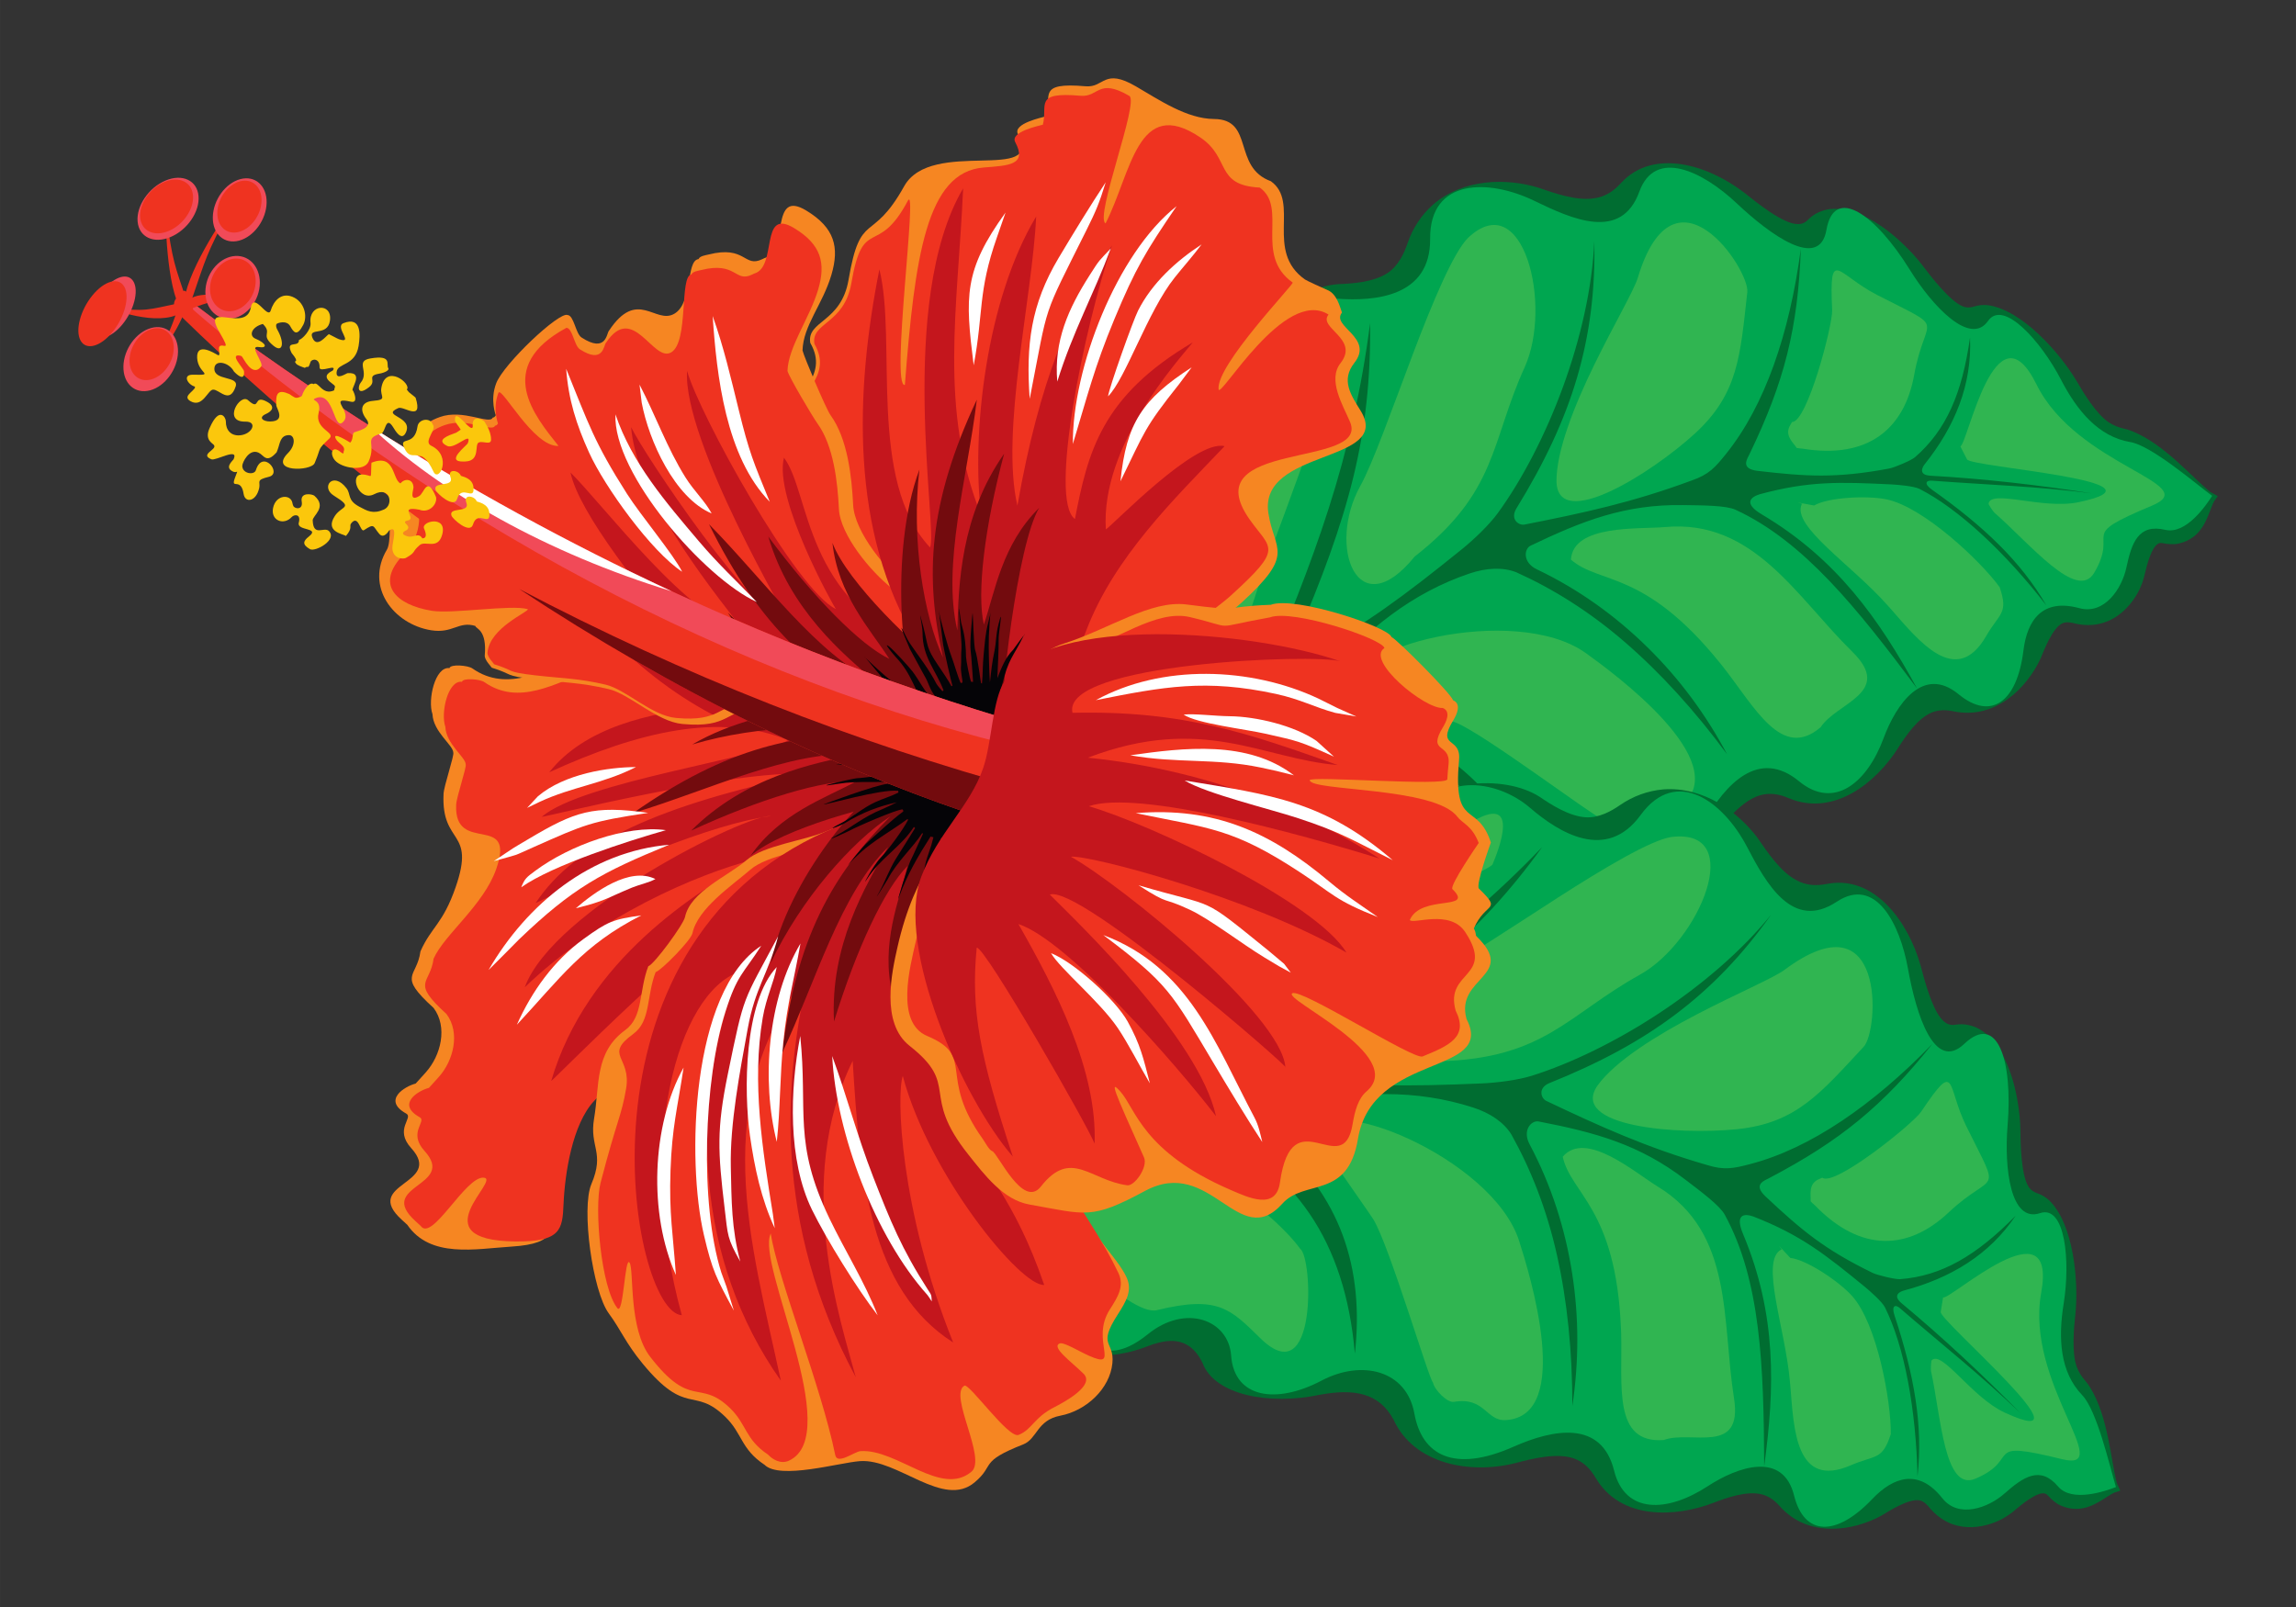 <?xml version="1.0" encoding="UTF-8"?>
<svg width="146.61mm" height="102.63mm" version="1.1" viewBox="0 0 519.48 363.65" xmlns="http://www.w3.org/2000/svg">
<rect x="0" y="0" width="519.48" height="363.65" fill="#333333" stroke="none"/>
<g transform="translate(-145.97 -93.392)">
<g transform="matrix(1.25 0 0 -1.25 -147.63 469.73)" fill-rule="evenodd">
<path d="m436.37 140.24c-1.748-1.135-3.201-1.434-4.043-0.419-2.106 2.669-3.475 9.083-4.023 13.663-0.547 5.615-0.611 17.504 4.802 26.088 0.295 0.458 0.611 0.916 0.884 1.373 0.275 0.44 0.548 0.896 0.801 1.315 2.78 4.6 2.78 7.827 2.295 10.873-0.569 3.624 0.632 8.862 2.928 13.92 2.168 4.64 5.454 9.281 8.971 11.411 0.885 0.538 0.359 0.259 1.201 0.618 1.285 0.517 3.117 1.294 4.401 2.529 2.275 2.111 3.118 6.532 3.475 8.842 1.642 10.297 11.31 18.661 19.039 19.178 2.422 0.099 6.36 0.32 8.93 2.012 1.917 1.274 2.991 3.504 3.664 5.516 0.906 2.608 2.422 4.959 4.571 6.87 5.56 4.8 13.415 4.78 18.997 3.087 2.843-0.975 6.929-2.449 10.13-1.951 2.043 0.259 3.602 1.334 4.907 2.788 5.876 6.373 15.837 3.246 22.387-1.832 2.001-1.593 7.013-5.696 9.646-5.615 0.864-0.021 1.474 0.398 1.937 0.916 0.99 0.955 2.275 1.573 3.791 1.791 4.612 0.539 9.836-2.947 13.479-6.511 1.222-1.175 2.358-2.411 3.37-3.745 1.412-1.891 4.95-6.452 7.246-7.348 0.779-0.319 1.516-0.199 2.084-0.021 0.738 0.239 1.517 0.319 2.422 0.239 6.192-0.836 13.1-8.662 16.132-13.801 1.18-2.031 3.497-5.875 5.771-7.408 0.864-0.577 1.748-0.896 2.57-1.095 0.547-0.119 1.116-0.279 1.684-0.517 5.77-2.311 10.762-8.284 14.153-11.013 0.442-0.24 0.885-0.499 1.327-0.737-0.211-0.32-0.421-0.637-0.653-0.917-0.211-0.378-0.359-0.777-0.506-1.155-0.232-0.597-0.463-1.214-0.737-1.852-0.758-1.732-2.085-4.122-5.581-4.739-0.801-0.081-1.601-0.021-2.443 0.138-0.169 0.04-0.401 0.059-0.547 0.04-1.517-0.279-2.465-4.501-2.717-5.537-0.211-1.015-0.569-1.992-0.991-2.907-1.642-3.327-5.454-7.528-11.624-6.134-0.738 0.199-1.558 0.338-2.233 0.079-1.853-0.777-3.369-4.819-4.043-6.433-2.38-5.118-8.046-11.132-15.753-9.539-1.369 0.299-2.675 0.299-3.938-0.218-2.548-1.056-4.697-4.223-6.087-6.414-3.896-6.153-11.563-12.526-19.776-9.101-1.748 0.757-3.517 1.076-5.391 0.477-3.076-0.996-5.939-4.461-7.898-6.91-5.413-6.632-14.7-11.112-22.429-6.851-5.077 2.39-9.182 0.2-13.395-4.302-6.213-7.029-15.29-11.41-20.513-8.024-1.6 0.855-4.296 1.791-6.907-0.16-1.095-0.818-2.148-2.132-3.012-3.545-0.8-1.255-1.748-2.491-2.738-3.525-5.582-6.054-11.647-5.537-14.868-3.524-1.769 1.054-5.855 3.047-8.951 0.697-5.582-4.341-10.067-0.319-12.637 2.947-1.916 2.43-3.853 5.796-4.759 9.6-0.421 1.792 0.168 4.262 1.2 6.791" fill="#006d31"/>
<path d="m635.29 211.31c-1.032-1.612-4.674-7.046-8.487-6.153-4.873 1.14-6.085-2.345-7.034-6.81-0.821-3.859-3.986-8.605-8.53-7.369-6.663 1.811-9.424-2.135-10.109-7.668-1.168-9.443-5.92-12.708-11.751-7.906-6.405 5.274-11.284-1.813-13.563-7.966-3.049-8.226-9.043-12.962-15.29-7.807-7.315 6.038-13.31-0.483-17.228-7.388-5.833-10.28-12.443-11.036-17.965-5.834-5.834 5.496-13.498 2.208-17.059-5.199-4.001-8.325-10.797-11.99-15.859-6.094-4.213 4.907-12.202 2.674-14.405-5.875-2.472-9.594-8.62-8.535-12.868-3.645-4.072 4.69-8.551 2.908-11.31 0.517-8.172-7.289-16.701 0.941-14.195 12.448 0.99 4.544 16.28 27.024 25.842 28.04 7.687 0.458 15.546 0.209 23.082-2.41 7.658-2.662 14.911-7.807 21.651-15.475-3.854 6.652-8.658 12.093-14.574 15.952-5.775 3.769-12.624 5.987-20.26 6.492-5.594 0.371-2.738 4.978-1.431 6.571 8.402 9.56 16.607 16.023 26.915 19.516 3.091 1.048 6.066 1.175 8.487 0.22 6.592-2.968 13.233-7.095 19.65-12.647 6.45-5.58 12.615-12.347 18.492-20.293-3.834 7.19-8.579 13.618-14.322 19.278-5.756 5.672-12.445 10.545-20.113 14.199-2.613 1.245-2.312 3.719-1.137 4.283 9.419 4.514 17.102 7.511 27.61 7.348 3.582-0.055 7.769-0.046 9.52-0.857 12.275-5.681 21.924-17.725 32.833-32.342-6.909 12.586-14.507 23.427-28.095 31.506-3.429 2.039-2.001 3.167-0.359 3.664 8.909 2.41 14.512 2.22 23.778 1.772 1.033-0.05 4.089-0.293 5.118-0.817 7.038-3.579 15.543-11.511 22.957-21.09-4.612 7.987-11.49 14.451-20.703 20.951-1.486 1.049-1.114 1.715-0.042 1.633 9.733-0.735 19.292-1.036 28.916-2.29-9.688 1.514-19.413 2.64-29.126 3.185-2.314 0.131-1.454 1.594-1.075 2.072 5.455 6.831 8.593 14.379 8.214 22.943-1.432-10.137-4.301-16.743-9.962-21.667-0.658-0.573-3.812-1.913-4.697-2.052-9.624-1.792-14.971-1.44-23.778-0.418-3.219 0.373-1.875 2.191-1.474 3.047 3.18 6.592 5.372 12.293 6.823 18.122 1.455 5.84 2.211 11.869 2.464 19.039-1.032-7.787-2.678-14.868-4.907-21.07-2.237-6.224-5.095-11.675-8.656-16.091-1.915-2.374-3.033-3.704-6.234-4.8-10.677-3.963-19.698-5.898-30.222-7.966-1.039-0.204-2.654 0.936-1.474 2.908 5.097 8.285 8.696 15.919 10.994 23.74 2.271 7.733 3.306 15.751 3.117 24.673-0.359-8.483-2.525-17.784-5.665-26.386-3.178-8.704-7.444-16.886-11.837-22.903-1.526-2.089-4.292-4.735-6.466-6.492-10.593-8.561-17.261-13.5-27.8-19.297-2.098-1.154-3.77-0.498-2.296 2.868 4.739 10.953 8.251 20.454 10.467 29.573 2.184 8.983 3.138 17.944 3.012 27.781-1.516-11.929-4.135-23.032-7.498-33.557-3.439-10.765-7.662-21.009-11.878-31.066-5.579-13.307-24.438-31.844-27.043-32.064-6.14-0.517-8.898 21.042-0.653 33.219 3.53 5.212 8.9 13.278 5.77 18.939-3.63 6.566 2.282 17.258 8.993 18.302 4.957 0.769 15.142 7.289 11.9 16.628-3.097 8.922 6.074 14.637 14.468 14.02 6.794-0.498 16.9 0.319 16.807 10.833-0.097 11.072 10.729 10.833 18.849 6.891 6.859-3.329 15.747-7.358 19.018 1.654 2.88 7.935 11.55 3.616 17.586-2.072 6.053-5.705 14.993-12.26 16.279-4.859 1.411 8.113 8.818 2.917 15.122-7.249 4.057-6.544 10.911-13.853 14.131-9.221 2.761 3.971 9.602-3.678 13.204-10.634 2.906-5.61 6.788-10.321 12.532-11.292 3.797-0.642 11.436-7.189 14.826-9.739" fill="#00a650"/>
<path d="m477.52 234.71c-0.571 2.329-3.589 14.215-7.877 3.307-5.778-14.702 0.587-13.153-18.112-28.42-3.821-3.12-3.41-15.534-4.149-20.851-1.387-9.977-14.867-43.106-1.622-29.871 9.446 9.438 14.385 29.394 18.723 41.383 4.254 11.351 6.883 18.88 10.72 29.155 0.312 0.837 2.423 4.859 2.317 5.297" fill="#30b551"/>
<path d="m448.01 147.51c9.098 14.358 34.897 13.164 42.963 10.575 2.739 0.119 18.148-19.254 3.896-17.307-7.535 1.03-10.804 1.772-18.112-7.01-3.18-4.062-26.447-0.116-28.39 2.112-2.227 2.552-3.727 6.034-0.358 11.63" fill="#30b551"/>
<path d="m521.94 182.83c4.93-3.545 26.872-19.594 17.375-27.523-2.74-2.288-5.55 1.185-9.498-2.927-0.832-0.867-4.107-0.378-5.139 0.557-1.074 0.12-21.068 15.208-26.242 17.307-1.503 0.61-16.7 5.497-17.144 6.193-4.612 7.149 27.733 15.676 40.648 6.393" fill="#30b551"/>
<path d="m536.26 205.66c16.039 1.459 23.75-12.613 33.887-22.563 7.574-7.435-2.865-9.24-5.708-13.661-7.055-6.074-11.847 3.494-17.733 10.992-0.178 0.228-0.358 0.459-0.547 0.678-13.668 16.907-21.736 14.119-26.937 18.66 0.421 6.413 12.268 5.461 17.038 5.894" fill="#30b551"/>
<path d="m563.24 209.56c-5.475 1.016-1.494 0.299-2.231 0.24-1.895-3.963 9.069-11 15.5-18.283 0.182-0.206 0.42-0.459 0.611-0.676 5.011-5.717 11.789-14.371 17.249-4.939 2.459 4.25 4.086 4.063 2.464 8.862-3.497 4.819-13.849 14.543-20.493 15.912-3.507 0.722-10.572 0.378-13.1-1.116" fill="#30b551"/>
<path d="m590.93 217.9c-0.417 0.819-0.821 1.552-1.221 2.369 1.348 0.399 6.327 26.33 13.773 11.233 7.319-14.839 30.397-17.994 20.956-21.947-14.085-5.895-5.788-4.196-10.51-12.188-3.092-5.233-11.562 5.219-18.07 10.913-0.168 0.139-1.137 1.534-1.032 1.633 0.421 2.61 9.803-1.099 16.238 0.239 18.188 3.785-19.415 6.336-20.134 7.748" fill="#30b551"/>
<path d="m559.24 224.67c-0.148-0.258-0.293-0.487-0.421-0.736-0.904-1.744 0.653-3.008 1.285-3.963 0.337-0.04 0.695-0.1 1.053-0.121 11.92-1.951 18.447 3.652 20.197 13.344 2.041 11.3 6.34 7.77-6.739 14.497-7.289 3.75-8.642 8.902-8.108-2.788 0.118-2.59-4.487-20.274-7.266-20.234" fill="#30b551"/>
<path d="m541.61 222.54c8.004 7.298 8.25 14.28 9.54 25.65 0.457 4.023-13.182 24.627-19.818 2.608-0.693-2.298-4.401-8.613-7.919-15.832-3.538-7.259-6.867-15.554-6.803-21.11 0.295-9.061 17.06 1.443 24.999 8.683" fill="#30b551"/>
<path d="m490.94 200.32c15.059 11.77 13.699 20.606 19.903 34.253 5.085 11.186-0.233 32.939-10.257 23.42-2.633-2.628-6.439-11.695-10.004-21.11-3.66-9.664-7.233-19.739-9.478-23.779-6.074-10.936-0.527-25.591 9.836-12.785" fill="#30b551"/>
<path d="m415.73 93.152c-2.079 0.129-3.425 0.753-3.497 2.07-0.104 3.399 2.613 9.367 4.898 13.374 2.902 4.839 9.929 14.431 19.386 18.106 0.51 0.193 1.036 0.372 1.529 0.578 0.481 0.19 0.973 0.394 1.425 0.58 4.972 2.042 6.893 4.635 8.317 7.37 1.701 3.251 5.782 6.746 10.638 9.444 4.505 2.437 9.907 4.212 14.001 3.83 1.031-0.094 0.442-5e-3 1.333-0.218 1.34-0.348 3.274-0.815 5.042-0.587 3.085 0.342 6.392 3.394 8.055 5.037 7.448 7.296 20.195 8.264 26.714 4.08 2.006-1.362 5.301-3.53 8.374-3.699 2.299-0.118 4.489 1.036 6.228 2.252 2.28 1.556 4.897 2.543 7.762 2.8 7.324 0.547 13.625-4.144 17.102-8.825 1.705-2.477 4.11-6.093 6.979-7.599 1.796-1.008 3.688-1.071 5.603-0.679 8.514 1.623 14.659-6.819 16.9-14.798 0.659-2.47 2.245-8.751 4.409-10.254 0.681-0.53 1.421-0.556 2.101-0.417 1.365 0.179 2.764-0.089 4.114-0.816 4.026-2.313 6.148-8.223 6.956-13.256 0.282-1.672 0.461-3.341 0.478-5.015 8e-3 -2.36 0.137-8.131 1.449-10.217 0.436-0.721 1.1-1.064 1.664-1.257 0.735-0.247 1.409-0.647 2.088-1.25 4.478-4.357 5.371-14.758 4.75-20.693-0.261-2.334-0.687-6.801 0.227-9.387 0.35-0.978 0.871-1.761 1.413-2.409 0.369-0.423 0.731-0.889 1.045-1.419 3.263-5.291 3.717-13.063 4.818-17.274 0.213-0.455 0.414-0.926 0.628-1.381-0.359-0.131-0.718-0.262-1.071-0.348-0.393-0.179-0.75-0.411-1.093-0.627-0.542-0.343-1.095-0.701-1.695-1.05-1.64-0.941-4.13-2.072-7.306-0.487-0.691 0.413-1.298 0.937-1.88 1.567-0.112 0.132-0.286 0.286-0.416 0.358-1.385 0.679-4.66-2.15-5.479-2.831-0.774-0.692-1.642-1.263-2.526-1.748-3.299-1.694-8.863-2.803-12.992 1.991-0.473 0.599-1.051 1.199-1.747 1.393-1.952 0.479-5.576-1.867-7.077-2.763-4.959-2.696-13.091-4.157-18.337 1.711-0.922 1.055-1.971 1.832-3.295 2.168-2.676 0.669-6.287-0.597-8.708-1.529-6.794-2.627-16.747-3.185-21.309 4.456-0.954 1.649-2.185 2.958-4.047 3.594-3.064 1.029-7.428-0.05-10.461-0.853-8.296-2.107-18.425-0.181-22.101 7.845-2.656 4.941-7.259 5.626-13.323 4.516-9.177-1.951-19.078-0.069-21.26 5.761-0.778 1.641-2.386 3.997-5.646 3.983-1.367-0.005-2.995-0.433-4.53-1.057-1.389-0.531-2.886-0.96-4.298-1.203-8.088-1.543-12.654 2.483-14.046 6.018-0.793 1.901-2.89 5.934-6.777 5.888-7.069-0.167-8.279 5.737-8.4 9.89-0.094 3.094 0.352 6.951 1.888 10.547 0.728 1.69 2.672 3.324 5.006 4.742" fill="#006d31"/>
<path d="m617.88 31.872c-1.789-0.682-7.949-2.881-10.482 0.106-3.238 3.816-6.287 1.737-9.707-1.286-2.957-2.613-8.324-4.541-11.24-0.844-4.275 5.421-8.844 3.894-12.687-0.144-6.559-6.894-12.321-6.688-14.15 0.642-2.007 8.05-10.147 5.258-15.64 1.671-7.347-4.796-14.982-5.034-16.934 2.828-2.285 9.205-10.982 7.534-18.241 4.316-10.806-4.789-16.569-1.462-17.909 6.005-1.417 7.89-9.533 9.81-16.802 5.977-8.17-4.309-15.813-3.21-16.37 4.542-0.465 6.451-8.215 9.412-15.073 3.853-7.697-6.237-12.008-1.728-12.51 4.731-0.482 6.192-5.141 7.425-8.78 7.147-10.904-0.993-12.86 10.697-3.999 18.451 3.501 3.063 29.168 12.026 37.455 7.152 6.45-4.208 12.618-9.086 17.115-15.676 4.569-6.697 7.336-15.148 8.188-25.32 0.862 7.639 0.239 14.87-2.217 21.492-2.398 6.467-6.583 12.325-12.417 17.276-4.274 3.627 0.764 5.63 2.761 6.134 12.442 2.68 22.882 2.99 33.245-0.337 3.107-0.998 5.574-2.667 6.95-4.876 3.531-6.308 6.411-13.576 8.263-21.858 1.862-8.324 2.789-17.43 2.782-27.313 1.198 8.059 1.212 16.049-0.035 24.015-1.25 7.983-3.725 15.881-7.711 23.381-1.359 2.555 0.354 4.365 1.634 4.118 10.257-1.979 18.213-4.144 26.561-10.53 2.844-2.175 6.215-4.661 7.14-6.353 6.482-11.872 7.068-27.292 7.134-45.532 1.94 14.226 2.287 27.46-3.824 42.039-1.542 3.679 0.277 3.736 1.892 3.159 8.594-3.366 12.983-6.854 20.163-12.728 0.799-0.655 3.111-2.67 3.626-3.702 3.525-7.065 5.639-18.501 5.895-30.611 1.046 9.162-0.632 18.451-4.167 29.157-0.57 1.727 0.125 2.04 0.938 1.338 7.383-6.385 14.886-12.315 21.873-19.052-6.885 6.982-14.03 13.676-21.509 19.896-1.782 1.483-0.22 2.146 0.369 2.304 8.449 2.242 15.463 6.44 20.256 13.547-7.184-7.293-13.422-10.895-20.902-11.482-0.869-0.068-4.201 0.732-4.995 1.147-8.801 4.288-12.887 7.754-19.357 13.816-2.364 2.215-0.202 2.876 0.629 3.326 6.479 3.404 11.634 6.681 16.271 10.501 4.644 3.827 8.841 8.221 13.311 13.832-5.463-5.642-11.002-10.352-16.484-14.009-5.501-3.671-11.042-6.35-16.533-7.779-2.952-0.769-4.642-1.171-7.866-0.146-10.939 3.171-19.341 6.984-29.026 11.587-0.957 0.455-1.576 2.332 0.545 3.215 9.027 3.622 16.463 7.614 22.964 12.532 6.429 4.86 12.032 10.69 17.191 17.971-5.338-6.604-12.615-12.788-20.258-17.833-7.734-5.102-16.032-9.138-23.142-11.358-2.47-0.77-6.268-1.251-9.06-1.368-13.608-0.576-21.907-0.575-33.826 1.039-2.373 0.322-3.325 1.844-0.137 3.671 10.327 5.98 18.803 11.526 26.013 17.534 7.102 5.92 13.202 12.553 18.956 20.533-8.318-8.684-17.032-16.048-25.998-22.503-9.172-6.603-18.662-12.322-28.037-17.895-12.402-7.373-38.59-11.044-40.814-9.67-5.243 3.238 5.374 22.205 19.247 27.082 5.938 2.087 15.055 5.373 15.909 11.784 0.991 7.437 12.105 12.512 18.12 9.354 4.441-2.332 16.505-3.155 19.459 6.279 2.822 9.013 13.594 8.147 19.971 2.655 5.162-4.443 13.769-9.802 19.954-1.297 6.512 8.956 15.069 2.32 19.247-5.682 3.531-6.757 8.275-15.286 16.267-9.991 7.038 4.664 11.434-3.968 12.899-12.132 1.469-8.185 4.752-18.775 10.19-13.594 5.962 5.68 8.821-2.905 7.836-14.825-0.633-7.673 0.524-17.627 5.869-15.821 4.582 1.548 5.527-8.671 4.282-16.405-1.004-6.237-0.688-12.333 3.349-16.532 2.669-2.776 4.911-12.584 6.117-16.65" fill="#00a650"/>
<path d="m505.03 144.58c0.928 2.211 5.579 13.559-4.362 7.344-13.394-8.374-7.356-10.917-31.469-12.056-4.928-0.233-11.986-10.453-15.745-14.286-7.054-7.192-37.604-25.791-19.083-23.039 13.209 1.962 29.055 15.059 39.676 22.111 10.176 6.59 16.77 11.075 25.968 17.047 0.749 0.488 4.84 2.463 5.014 2.879" fill="#30b551"/>
<path d="m429.41 92.061c15.857 6.123 35.877-10.193 40.819-17.074 2.27-1.533 3.123-26.272-7.17-16.225-5.442 5.312-7.628 7.854-18.727 5.147-4.974-1.372-21.322 15.648-21.557 18.594-0.27 3.377 0.596 7.067 6.635 9.558" fill="#30b551"/>
<path d="m509.84 76.452c1.853-5.782 9.932-31.738-2.419-32.458-3.563-0.207-3.754 4.256-9.376 3.302-1.183-0.201-3.524 2.14-3.797 3.506-0.792 0.735-7.879 24.761-10.786 29.526-0.845 1.385-10.149 14.358-10.09 15.181 0.549 8.49 31.616-3.909 36.467-19.056" fill="#30b551"/>
<path d="m534.94 86.267c13.756-8.374 11.577-24.271 13.801-38.3 1.661-10.483-7.802-5.721-12.718-7.581-9.285-0.682-7.44 9.857-7.708 19.387-7e-3 0.29-0.014 0.581-0.037 0.87-0.92 21.723-9.061 24.283-10.538 31.028 4.155 4.902 13.108-2.913 17.2-5.404" fill="#30b551"/>
<path d="m558.94 73.347c-3.796 4.076-1.024 1.13-1.653 1.522-3.882-2.057 0.742-14.238 1.576-23.917 0.022-0.275 0.064-0.619 0.087-0.908 0.624-7.576 0.92-18.566 10.921-14.235 4.506 1.951 5.702 0.833 7.256 5.655 0.058 5.953-2.472 19.93-6.997 24.983-2.389 2.668-8.271 6.597-11.19 6.9" fill="#30b551"/>
<path d="m586.16 63.568c0.152 0.907 0.264 1.737 0.429 2.631 1.32-0.481 20.755 17.392 17.753 0.828-2.951-16.28 13.717-32.552 3.776-30.108-14.827 3.646-7.147 0.073-15.699-3.539-5.6-2.365-6.186 11.074-8.025 19.525-0.052 0.213-1e-3 1.909 0.143 1.927 1.891 1.846 7.223-6.719 13.19-9.473 16.867-7.785-11.829 16.646-11.568 18.209" fill="#30b551"/>
<path d="m564.72 87.875c-0.273-0.12-0.525-0.218-0.777-0.342-1.763-0.862-1.265-2.805-1.327-3.949 0.247-0.233 0.5-0.494 0.776-0.724 8.417-8.663 16.997-8.044 24.171-1.299 8.365 7.865 9.72 2.47 3.214 15.661-3.626 7.351-1.647 12.297-8.175 2.586-1.447-2.151-15.671-13.621-17.882-11.935" fill="#30b551"/>
<path d="m549.29 96.654c10.775 1.102 15.128 6.565 22.933 14.934 2.763 2.962 4.065 27.636-14.371 13.893-1.926-1.434-8.665-4.303-15.787-8.01-7.164-3.727-14.775-8.412-18.031-12.914-5.157-7.457 14.567-8.994 25.256-7.902" fill="#30b551"/>
<path d="m495.34 108.95c19.107 0.496 23.273 8.405 36.38 15.681 10.745 5.963 19.42 26.607 5.699 24.923-3.68-0.544-12.137-5.565-20.604-11.009-8.693-5.588-17.562-11.556-21.768-13.467-11.391-5.172-15.655-20.251 0.293-16.128" fill="#30b551"/>
<path d="m413.42 177.47c-5.375 1.616-13.099 1.955-20.351 4.193-8.166 2.521-14.579 3.754-22.986 4.682-13.778 1.522-17.512 0.339-30.345-4.24-6.15-2.196-12.949-6.535-19.367-2.031-0.771 0.542-3.922 0.828-4.139 0.053-2.608 0.33-3.982-5.782-3.074-8.333 0.131-3.199 3.752-5.621 3.767-6.955 0.216-0.486-1.694-6.016-1.762-7.472-0.442-9.403 5.863-6.314 2.188-16.898-2.337-6.732-4.384-7.148-6.369-11.622-0.645-4.852-4.296-4.174 2.377-10.24 2.611-3.478 1.298-8.617-1.373-11.617l-0.368-0.413c-0.287-0.321-1.5-1.647-1.504-1.66-1.993-0.508-6.074-3.007-1.719-5.427 1.399-0.778-2.241-2.799 0.915-6.263 6-6.59-9.047-6.28-1.706-12.971l0.989-0.901c4.193-6.104 12.279-4.368 18.916-3.947 8.488 0.538 7.337 3.29 7.533 7.944 0.242 5.717 1.636 14.833 5.655 19.138 4.52 4.845 7.18 6.695 9.295 12.669l0.182 0.514c0.617 5.472 5.602 15.214 11.047 17.245 5.371 2.002 5.272 1.651 10.205 3.026 8.837 2.462 5.511 10.072 14.151 13.355 6.93 2.633 3.215 0.337 11.524 4.694l0.39 0.205c4.715 2.472 4.634 4.063 10.115 4.477 2.003 0.153 10.805 2.441 11.744 4.053l0.472 0.533c1.317 1.49 1.11 4.434 0.674 6.254-0.943 3.945-4.069 6.867-7.08 7.952" fill="#f68622"/>
<path d="m413.49 175.05c-5.254 1.578-12.805 1.91-19.892 4.099-7.982 2.464-14.251 3.668-22.469 4.577-13.467 1.488-17.117 0.331-29.66-4.145-6.012-2.145-12.657-6.386-18.93-1.984-0.754 0.528-3.834 0.808-4.046 0.051-2.55 0.323-3.892-5.653-3.005-8.144 0.128-3.127 3.669-5.496 3.684-6.799 0.209-0.474-1.657-5.88-1.724-7.303-0.431-9.192 10.851-1.28 7.259-11.623-2.285-6.581-9.404-11.882-11.345-16.254-0.631-4.743-4.199-4.08 2.324-10.009 2.552-3.4 1.269-8.425-1.342-11.357l-0.359-0.403c-0.281-0.315-1.467-1.612-1.471-1.622-1.948-0.498-5.936-2.94-1.679-5.305 1.367-0.761-2.191-2.735 0.893-6.123 5.864-6.441-8.842-6.138-1.667-12.677l0.966-0.881c2.049-2.984 8.106 9.007 11.404 8.736 3.299-0.27-11.736-11.336 5.668-11.551 8.313-0.103 8.588 2.172 8.781 6.721 0.237 5.588 1.599 14.499 5.527 18.708 4.419 4.735 7.019 6.543 9.087 12.383l0.177 0.503c0.603 5.349 5.476 14.872 10.798 16.857 5.25 1.958 5.153 1.614 9.976 2.957 8.637 2.407 5.387 9.846 13.832 13.055 6.773 2.574 3.142 0.33 11.265 4.589l0.381 0.2c4.608 2.417 4.529 3.971 9.888 4.378 1.957 0.147 10.561 2.383 11.48 3.961l0.46 0.521c1.288 1.455 1.085 4.333 0.659 6.112-0.92 3.855-3.976 6.713-6.919 7.773" fill="#ef3320"/>
<path d="m413.49 175.05c-0.154 0.046-0.309 0.09-0.467 0.134-8.301-0.541-15.534 0.113-24.925-1.454-7.038-1.173-41.115 3.611-53.805-12.464 16.121 7.38 30.827 10.863 43.242 5.821-5.016-3.199-37.21-7.53-44.609-13.886 0.365-0.115 35.027 8.615 47.901 7.74-26.184-5.577-41.68-12.263-48.996-23.346 13.35 6.342 31.613 14.332 42.65 15.76-4.545 0.34-39.482-16.955-44.622-31.015 13.388 12.919 31.266 20.492 41.413 23.116-10.366-5.877-30.13-18.008-36.623-40.067 0.325 0.07 26.696 27.028 37.569 32.868 3.331 1.788 6.032 3.257 8.337 4.499 1.114 1.849 2.637 3.585 5.722 4.757 6.773 2.574 3.142 0.33 11.265 4.589l0.381 0.2c4.608 2.417 4.529 3.971 9.888 4.378 1.957 0.147 10.561 2.383 11.48 3.961l0.46 0.521c1.288 1.455 1.085 4.333 0.659 6.112-0.92 3.855-3.976 6.713-6.919 7.773" fill="#c4161d"/>
<path d="m404.8 157.9c-1.036-0.377-14.529-5.006-16.289-5.785-1.448-0.64-2.554-0.858-3.98-1.49-3.948-1.747-11.397-2.544-14.585-5.304-3.364-2.912-10.096-5.624-11.079-10.263-0.29-1.369-5.615-8.612-6.642-8.902-1.743-4.511-0.868-9.152-4.186-11.565-5.583-4.059-4.595-9.964-5.624-15.983-0.894-5.226 1.989-6.058-0.495-11.892-1.857-4.362 0.215-19.418 3.151-23.406 2.238-3.039 2.992-5.285 6.137-9.103 7.987-9.695 9.197-4.041 14.94-9.606 3.141-3.045 2.795-5.829 7.115-8.697 2.773-2.756 13.515 0.393 17.271 0.663 6.85 0.49 15.073-8.641 20.765-3.837 3.78 3.188 0.66 3.663 8.795 6.869 2.54 1.001 2.446 4.384 6.713 5.196 4.699 0.895 8.968 4.888 9.421 9.5 0.401 4.093-2.776 2.982 0.932 8.756 1.584 2.465 2.744 4.439 1.607 6.829-1.388 2.921-3.594 4.699-6.802 9.766-2.988 4.719-4.378 8.815-8.537 14.089-2.68 3.399-4.501 8.251-8.515 12.949-7.758 9.079-2.561 19.088-0.089 27.906 1.161 4.14-1.704 2.747 2.046 9.49 3.097 5.569 0.197 6.669 0.699 12.257 0.521 5.811-11.046 2.188-12.769 1.562" fill="#f68622"/>
<path d="m404.44 155.81c-1.004-0.364-14.064-4.842-15.768-5.597-1.401-0.62-2.472-0.83-3.851-1.44-3.821-1.692-11.031-2.464-14.117-5.135-3.257-2.817-9.533-7.01-10.486-11.5-0.281-1.325-5.672-6.769-6.666-7.049-1.687-4.367-0.841-8.858-4.053-11.193-5.403-3.93-0.296-4.083-1.292-9.909-0.865-5.058-1.638-5.54-4.63-17.072-1.152-4.44 0.068-18.902 3.05-22.654 1.123-1.411 1.349 9.643 2.217 8.217 0.815-1.339-0.239-11.908 3.723-17.027 7.443-9.614 8.901-3.911 14.459-9.298 3.041-2.947 2.706-5.642 6.888-8.418 0.69-0.77 2.232-1.801 3.779-1.079 10.094 4.714-6.058 35.731-3.302 41.109 1.2-7.953 9.135-27.625 11.67-40.096 0.374-1.84 3.491 0.635 4.568 0.708 6.633 0.45 14.589-8.362 20.1-3.713 2.813 2.374-4.201 13.893-1.291 15.559 0.873 0.498 7.985-9.625 9.803-8.909 2.458 0.969 2.748 3.125 6.497 5.029 1.846 0.937 7.387 3.947 5.272 6.041-2.166 2.146-5.937 4.827-4.324 5.486 0.728 0.298 3.554-1.45 5.279-2.217 5.91-2.626 0.203 2.769 3.792 8.358 1.534 2.386 2.657 4.297 1.557 6.61-1.344 2.828-2.814 5.45-5.92 10.355-2.891 4.568-4.901 7.63-8.927 12.734-2.594 3.29-4.356 7.986-8.242 12.534-7.508 8.787-2.478 18.474-0.086 27.009 1.124 4.008-1.647 2.659 1.982 9.186 2.998 5.391 0.19 6.455 0.675 11.862 0.506 5.625-10.69 2.118-12.357 1.511" fill="#ef3320"/>
<path d="m404.8 157.9c-6.68-2.429-13.764-4.394-20.27-7.274-47.575-21.059-35.481-87.208-26.243-87.641-8.478 30.753-0.832 58.34 10.431 62.161-9.418-23.515-7.856-52.362 7.494-74.004-5.423 25.227-13.389 50.635 4.984 73.737-4.464-19.534-6.442-45.082 8.584-73.129-2.803 10.455-11.295 35.38-0.561 57.282 1.278-21.111 3.07-41.36 18.185-50.987-9.748 24.32-10.264 44.99-9.117 48.248 4.799-17.987 21.414-38.196 25.596-37.829-10.976 31.974-22.593 17.845-9.058 66.126 1.161 4.14-1.704 2.747 2.046 9.49 3.097 5.569 0.197 6.669 0.699 12.257 0.521 5.811-11.046 2.188-12.769 1.562" fill="#c4161d"/>
<path d="m415.04 171.56c-1.607-8e-3 -12.312 12.049-15.332 13.96-11.609 7.344-4.855 7.864-13.379 18.793-5.853 7.507-11.5 5.18-9.044 19.556 1.013 5.923 7.854 8.884 4.256 15.133-0.663 4.056 5.593 3.619 6.926 11.409 2.185 12.786 4.161 6.327 10.057 16.928 4.927 8.863 25.384 0.431 20.615 9.427-1.033 1.948 4.491 3.074 5.171 3.273 0.945 3.683-1.802 6.182 7.077 5.414 3.402-0.294 3.239 3.394 9.104-0.022 4.261-2.48 9.209-5.865 14.142-5.902 7.336-0.055 3.28-8.706 10.279-11.264 5.329-3.808-1.137-12.596 6.163-17.783 0.338-0.241 3.447-1.655 4.018-1.882 1.806-0.722 2.307-3.105 2.693-4.114-2.046-2.519 5.852-4.499 2.247-9.092-2.473-3.149-0.661-5.782 1.121-8.67 5.917-9.584-18.521-6.791-16.69-18.578 1.061-6.831 4.989-7.208-4.894-16.204-3.632-3.307-8.192-5.317-8.873-10.513-0.776-5.938-18.159-4.718-21.031-6.341-3.908-2.209-10.108-4.457-14.625-3.531" fill="#f68622"/>
<path d="m414.68 173.61c-1.554-8e-3 -11.904 11.649-14.825 13.497-11.225 7.1-4.694 7.603-12.936 18.17-5.661 7.259-11.12 5.009-8.744 18.91 0.979 5.727 7.594 8.591 4.115 14.634-0.641 3.921 5.409 3.498 6.695 11.031 2.115 12.362 4.711 4.504 10.21 14.864 1.877 3.537-3.167-33.882-0.53-33.334 1.806 23.335 3.936 38.553 14.256 39.366 4.583 0.362 7.912 0.453 5.721 4.587-0.999 1.883 4.342 2.972 5 3.166 0.913 3.562-1.743 5.977 6.842 5.233 3.291-0.285 3.131 3.282 8.804-0.021 1.848-1.076-6.347-22.022-4.293-23.078 4.68 9.147 5.751 23.232 17.14 15.559 5.583-3.761 2.578-8.654 10.766-9.079 5.151-3.68-1.1-12.178 5.958-17.193 0.328-0.233-13.953-15.038-13.407-19.329 0.238-1.868 11.941 18.563 19.897 13.531-1.978-2.436 5.66-4.35 2.173-8.791-2.392-3.046 0.434-7.614 1.718-10.634 3.611-8.488-28.432-3.157-18.159-17.684 3.857-5.456 6.212-4.997-3.345-13.697-3.512-3.197-7.922-5.141-8.579-10.164-0.751-5.742-17.559-4.561-20.335-6.131-3.779-2.136-9.773-4.309-14.141-3.413" fill="#ef3320"/>
<path d="m415.67 178.95c-2.298 2.902-13.306 13.317-16.307 15.661-3.995 3.121-9.816 10.11-10.061 15.061-0.251 5.091-1 11.988-4.084 16.229-0.847 1.165-4.832 10.637-5.079 11.728 0.132 4.537 3.634 8.287 5.229 13.687 1.476 4.997 0.597 8.526-4.561 11.646-6.613 4-3.116-7.393-7.575-8.623l-0.4-0.194c-3.315-1.602-2.931 2.567-9.719 0.847-0.535-0.136-1.565-0.251-1.795-0.825-2.327-0.256-0.99-7.914-4.384-9.893-3.43-2.001-6.687 4.707-11.84-3.088-0.414-0.409-0.47-4.121-4.953-1.214-1.083 0.703-1.373 4.025-2.541 4.069-1.494 0.674-11.576-8.848-12.909-12.356-1.17-3.08-0.056-5.772-0.078-5.801-0.202-0.285-0.268-0.383-0.554-0.415-0.538-1.344-5.365 1.614-9.558 0.109-6.794-2.436-0.299-5.621-5.552-6.017-5.388-0.408-2.482-15.377-4.034-17.979-3.993-6.693 1.132-13.482 7.985-14.606 3.933-0.644 4.989 1.711 8.021 0.778 0.102-0.558 2.11-0.624 1.701-5.349-0.071-0.817 1.241-2.088 1.263-2.206 4.107-1.264 1.984-1.433 7.835-2.107 5.185-0.597 8.128-0.548 13.307-1.763 3.879-0.91 8.731-5.891 13.364-6.32 8.772-0.813 7.644 2.644 14.211 3.007 8.69 0.482 11.167-3.146 13.454-2.973 2.921 0.22 4.046 3.523 11.111 1.497 3.512-1.007 5.023-0.65 9.232-2.614 14.793-7.905 18.44-1.556 9.268 10.024" fill="#f68622"/>
<path d="m411.88 179.63c-2.192 2.769-12.692 12.704-15.556 14.941-3.81 2.976-9.364 9.646-9.598 14.367-0.239 4.857-0.954 11.437-3.895 15.483-0.808 1.111-5.178 8.464-5.414 9.504 0.126 4.328 4.036 9.591 5.557 14.742 1.408 4.767 0.57 8.134-4.351 11.11-6.31 3.815-2.973-7.053-7.228-8.225l-0.38-0.185c-3.163-1.529-2.796 2.45-9.272 0.808-0.51-0.129-1.493-0.239-1.713-0.787-2.219-0.245-0.43-12.219-3.668-14.107-3.272-1.909-6.894 9.159-11.809 1.722-0.395-0.389-0.45-3.93-4.724-1.158-1.035 0.671-1.31 3.84-2.425 3.883-13.158-7.115-5.786-15.921-1.431-21.388-4.593-0.212-10.352 11.003-10.884 9.601-1.116-2.938-0.054-5.507-0.074-5.535-0.194-0.272-0.256-0.366-0.53-0.395-0.512-1.283-5.118 1.538-9.118 0.103-6.481-2.325-0.285-5.361-5.297-5.74-5.139-0.389 5.434-9.901-2.164-17.72-5.181-5.331-1.43-9.076 5.106-10.148 3.754-0.616 14.519 1.174 17.411 0.284 0.097-0.534-6.919-3.355-7.309-7.862-0.067-0.778 1.184-1.992 1.205-2.105 3.92-1.206 1.894-1.367 7.476-2.009 4.945-0.571 7.753-0.523 12.693-1.682 3.702-0.868 8.331-5.62 12.75-6.029 8.368-0.777 7.293 2.522 13.557 2.869 8.292 0.459 10.654-3.002 12.836-2.837 2.787 0.211 3.859 3.361 10.6 1.428 3.35-0.962 4.792-0.619 8.807-2.494 14.114-7.542 17.591-1.485 8.841 9.563" fill="#ef3320"/>
<path d="m412.95 173.7c-1.225-6e-3 -7.774 7.047-12.111 11.186-12.132 19.856-11.186 45.346-6.788 67.422 3.232-12.926-2.206-38.223 9.165-50.336 1.492 2.948-6.097 44.437 5.994 64.996-0.965-21.783-4.45-39.862 3.27-59.202-1.85 14.805 0.945 39.148 9.95 54.109-0.692-14.722-6.5-38.989-3.399-52.347 3.973 22.574 9.465 35.252 17.118 47.116-5.03-14.964-11.496-46.055-6.705-49.535 2.331 12.023 4.742 22.227 21.334 31.981-2.639-3.254-16.703-18.671-15.739-33.859 1.33 0.841 16.18 16.376 21.495 15.07-9.111-9.57-19.984-20.065-25.06-33.428-2.547-6.702-7.065-13.293-13.921-14.334-0.717-0.11-3.122 1.083-4.138 1.079-0.156 0.025-0.311 0.051-0.464 0.083" fill="#c4161d"/>
<path d="m411.88 179.63c-0.19 0.241-0.444 0.537-0.75 0.875-3.584 1.467-7.065 2.506-8.819 3.17-22.036 8.329-20.72 28.186-25.531 34.541-1.915-7.387 9.069-27.061 9.406-27.401-7.214 3.413-24.762 35.305-26.946 43.117-0.806-12.677 18.665-45.829 18.664-45.835-6.122 0.287-26.587 30.969-28.793 35.654 0.863-10.396 9.848-23.502 19.578-35.795-7.95-0.307-25.078 22.24-30.545 27.575 1.496-7.285 13.191-21.966 21.422-31.515-9.123 0.429-23.177 15.574-29.443 23.252 7.948-14.938 18.632-27.539 33.747-35.574 2.067 0.817 3.195 2.07 6.925 2.276 8.292 0.459 10.654-3.002 12.836-2.837 2.787 0.211 3.859 3.361 10.6 1.428 3.35-0.962 4.792-0.619 8.807-2.494 14.114-7.542 17.591-1.485 8.841 9.563" fill="#c4161d"/>
<path d="m398.01 172.21c-2.901 2.163-23.976 2.18-37.831-5.913 12.352 3.675 26.222 3.732 34.284 1.604-14.933 0.786-27.959-2.093-44.975-14.005 13.826 4.161 28.366 11.36 40.558 10.611-8.052-1.612-20.317-4.083-30.064-13.804 12.436 5.751 24.029 9.217 29.839 8.896-5.565-3.031-13.692-5.681-19.104-13.468 5.809 5.009 22.64 9.443 28.638 10.138 2.37 0.274 4.852 3.712 1.642 10.259-1.425 2.91-1.328 5.063-2.988 5.681" fill="#730b0e"/>
<path d="m395.22 158.82c-3.546-0.716-17.63-16.395-20.856-32.111 5.51 11.649 14.728 22.013 21.696 26.594-10.556-10.592-17.11-22.211-19.602-42.834 6.134 13.072 10.481 28.702 19.179 37.28-4.177-7.07-10.525-17.851-9.796-31.6 4.021 13.099 9.18 24.044 13.298 28.155-1.459-6.167-4.912-13.986-2.727-23.214 0.15 7.67 14.215 33.368 17.703 38.296 1.379 1.948-2.916 2.616-9.933 4.599-3.119 0.88-7.394-4.342-8.963-5.166" fill="#730b0e"/>
<path d="m396.97 166.81c-3.582-0.503-22.077 9.604-30.342 23.355 9.068-9.156 21.207-15.867 29.301-17.873-13.476 6.482-23.519 15.265-32.723 33.886 10.13-10.289 19.424-23.587 30.479-28.786-6.29 5.282-15.86 13.337-19.741 26.548 8.146-11.018 16.649-19.626 21.9-22.136-3.426 5.331-9.281 11.56-10.287 20.989 2.689-7.183 15.322-19.156 20.249-22.645 1.949-1.379 2.473-5.586-3.486-9.787-2.648-1.868-3.597-3.804-5.35-3.549" fill="#730b0e"/>
<path d="m401 175c-2.626 2.489-5.308 26.034 0.298 41.067-1.511-12.798 0.803-26.473 4.279-34.054-3.327 14.579-2.717 27.905 6.112 46.708-1.737-14.335-6.345-29.89-3.522-41.777 0.211 8.211 0.549 20.716 8.462 31.983-3.541-13.237-4.975-25.251-3.666-30.922 2.035 6.002 3.257 14.462 10.005 21.125-3.942-6.58-7.154-34.74-6.812-40.768 0.135-2.381-1.796-0.619-8.796 1.424-3.111 0.908-5.467 3.684-6.359 5.214" fill="#730b0e"/>
<path d="m415.75 175.26c2.807-3.22 3.433-9.217 1.212-15.153-2.373-6.344-7.245-10.607-11.732-10.705-0.241-1.599-2.305-4.696-2.765-7.308-1e-3 -3e-3 -1.418-5.762-1.084-4.345 0.761 3.223 0.182 5.014 1.605 8.919 0.338 0.925 0.618 1.883 0.849 2.842-0.176 0.032-0.351 0.071-0.525 0.118-2.215-3.457-4.283-7.009-5.689-10.903-0.881-2.442 1.664 5.949 2.151 6.722 0.151 0.24 1.859 4.058 2.18 4.711-0.053 0.027-0.107 0.056-0.159 0.085-1.642-2.588-4.545-5.131-6.218-8.319-8e-3 -0.014-3.128-5.112-1.519-2.287 1.009 1.771 1.714 3.937 3.019 6.037 1.139 1.834 2.354 3.698 3.44 5.492-0.075 0.068-0.148 0.136-0.219 0.207-2.278-3.587-6.071-5.636-8.496-9.459-1.157-1.822 1.165 2.553 2.475 3.883 1.321 1.342 4.129 5.145 4.969 6.861-0.033 0.048-0.066 0.099-0.096 0.15-3.999-2.958-7.16-4.285-10.787-8.36 0 0 2.34 3.089 3.831 4.402 1.828 1.612 4.135 3.817 6.086 5.248 0.011 7e-3 0.109 0.11 0.125 0.126-0.044 0.104-0.088 0.209-0.128 0.315-0.927 0.097-8.356-3.137-9.619-3.838-0.379-0.21-5.234-2.429-2.45-0.911 3.114 1.699 4.886 3.37 8.362 4.793 0.577 0.236 1.794 0.831 2.65 1.25-3.471-0.776-6.294-1.875-9.36-3.741-0.852-0.518-4.297-1.847-0.624 0.025 1.699 0.867 3.875 2.73 6.027 3.721 1.533 0.706 2.876 1.062 4.237 1.755-0.014 0.107-0.028 0.214-0.04 0.322-3.241 0.333-13.221-2.607-13.517-2.465 0 0 9.299 3.532 11.806 3.76 0.505 0.045 1.082 0.244 1.609 0.247-2e-3 0.09-3e-3 0.178-4e-3 0.267-3.302-0.475-7.053 0.068-10.744-0.541-6.17-1.017 2.891 0.988 3.304 1 1.202 0.037 6.295 0.736 7.497 1.045 0.025 0.338 0.061 0.68 0.107 1.024-2.758-0.265-11.924 0.487-11.235 0.508 3.734 0.119 7.811 0.688 11.296 0.795l0.153 1e-3c0.09 0.452 0.196 0.908 0.318 1.365-2.776 0.599-13.251 2.34-12.025 2.304 2.717-0.079 6.586-0.525 9.471-0.74 1.105-0.083 1.765-0.079 2.966-0.203 0.076 0.221 0.154 0.442 0.236 0.662 0.016 0.044 0.033 0.086 0.049 0.129-0.964 0.348-18.301 6.653-9.109 3.889 2.938-0.884 6.131-1.681 9.143-2.412-0.154 0.128-16.615 8.337-10.626 5.792 3.598-1.53 8.484-2.979 11.81-4.618 0.012 0.025 0.027 0.048 0.039 0.073-1.721 2.301-8.053 5.368-10.619 6.949-1.692 1.043 3.711-1.428 4.041-1.548 2.077-0.756 5.452-2.746 7.405-4.027 0.106 0.162 0.214 0.322 0.323 0.477-1.378 1.845-3.482 3.839-5.274 5.316-0.782 0.644-4.563 5.423-4.562 5.24 1.739-1.712 5.527-5.193 7.535-6.29 1.043-0.57 2.195-2.224 3.339-2.917 0.109 0.129 0.22 0.256 0.331 0.381-2.421 2.973-2.354 5.432-5.619 8.875-0.178 0.189-2.357 2.762-1.12 1.807 0.832-0.642 3.594-3.661 4.266-4.544 1.252-1.642 2.09-3.551 3.574-5.015 0.185 0.171 0.373 0.337 0.562 0.495-1.114 1.369-1.099 2.31-2.011 3.799-0.083 0.135-2.578 4.733-2.601 4.789-0.139 0.325-1.977 4.6-1.43 3.71 0.392-0.641 0.796-1.75 1.421-2.671 1.577-2.325 3.564-4.837 4.783-7.277 0.165-0.33 0.852-1.107 1.11-1.399 0.072 0.047 0.143 0.093 0.215 0.138-1.401 3.699-3.82 5.975-3.806 10.418 4e-3 1.399-1.02 5.589 0.143 1.083 0.912-3.53 0.448-3.67 2.703-6.994 0.641-0.946 1.88-2.759 2.381-3.742 0.06 0.028 0.122 0.055 0.183 0.082-0.196 0.517-1.572 6.662-1.686 7.452-0.03 0.206-0.985 7.884-0.735 5.978 0.169-1.286 1.649-6.571 2.159-7.891 0.523-1.354 1.244-3.986 1.755-5.043 0.106 0.025 0.211 0.048 0.317 0.07 0.058 0.569-0.385 1.866-0.253 3.172 0.06 0.597-0.033 1.942 0.08 3.045 0.097 0.958-0.643 8.136-0.427 7.06 0.268-1.335 0.168-1.905 0.606-3.353 0.45-1.496 0.632-3.682 0.644-5.269 4e-3 -0.543 0.668-3.979 0.921-4.503 0.118-1e-3 0.237-5e-3 0.354-0.011-6e-3 0.016-0.312 4.849-0.444 5.688-0.208 1.344 0.349 6.754 0.349 6.754 0.106-0.115 0.179-5.903 0.507-6.797 0.399-1.089 0.969-5.75 1.035-5.891 0.055-0.015 0.111-0.032 0.166-0.049 0.165 1.601 0.102 3.281 0.291 5.129 0.211 2.061 0.297 3.855 0.835 5.852 0.631 2.346 0.444 2.757 0.247-0.039-0.247-3.536-0.149-5.341-0.043-8.794 0.021-0.69 0.079-1.287 0.113-1.956 0.231 2.255 0.379 3.547 0.823 5.725 0.339 1.668 0.224 2.838 0.735 4.854 0.932 3.689 0.014-1.521 0.022-2.488 0.019-2.417-0.162-4.89-0.239-7.318 0.744 1.859 1.434 3.72 2.86 5.136 0.035 0.036 2.221 3.14 2.128 2.769-0.014-0.055-0.089-0.04-0.131-0.04-2.098-4.277-2.807-4.122-4.078-9.38-0.13-0.54-0.301-1.005-0.429-1.536" fill="#050407"/>
<path d="m414.94 152.3c4.688-1.503 9.135 11.631 6.711 17.262-53.514 15.525-105.47 41.38-153.42 77.802-1.683 0.527-2.577-1.604-1.149-3.001 43.031-42.067 95.578-75.266 147.86-92.063" fill="#ef3320"/>
<path d="m422.32 165.09c0.05 1.692-0.153 3.258-0.675 4.473-53.514 15.525-105.47 41.38-153.42 77.802-0.325 0.101-0.62 0.103-0.874 0.032 0.121-0.251 0.3-0.492 0.545-0.708 44.956-39.452 99.826-68.937 154.42-81.598" fill="#f14a58"/>
<path d="m414.94 152.3c2.309-0.74 4.558 2.071 5.959 5.786-31.381 8.581-62.225 20.676-92.051 36.364 27.647-18.285 56.91-32.774 86.092-42.15" fill="#730b0e"/>
<path d="m268.83 243.87c-3.318 1.524-3.995 14.32-3.971 18.794 1.369-9.546 1.497-9.054 3.998-16.633 0.231-0.137 0.262-0.129 0.566-0.244 0.344-0.148 0.491-0.697 0.328-1.225-0.164-0.53-0.575-0.839-0.92-0.692" fill="#ef3320"/>
<path d="m268.91 245.62c-2.895-3.996-11.445-1.484-14.283-0.26 6.878-0.727 6.639-0.427 12.92 0.872 0.22 0.268 0.236 0.314 0.483 0.684 0.294 0.417 0.728 0.466 0.972 0.108 0.243-0.358 0.201-0.987-0.092-1.404" fill="#ef3320"/>
<path d="m268.18 244.67c-0.766 4.964 5.971 15.408 8.453 18.761-4.607-8.783-4.274-8.56-7.247-17.158 0.035-0.37 0.055-0.401 0.139-0.834 0.085-0.507-0.147-1.09-0.518-1.303-0.372-0.212-0.742 0.027-0.827 0.534" fill="#ef3320"/>
<path d="m268.77 247.81c0.442-3.36-3.657-9.241-5.414-11.325 2.272 4.797 2.612 5.236 4.144 10.151l-0.01 0.102v-0.015l-0.017 0.076-0.051 0.263c-0.081 0.51 0.156 1.09 0.528 1.297 0.372 0.206 0.74-0.039 0.821-0.549" fill="#ef3320"/>
<path d="m268.14 245.89c1.832 2.826 6.916 1.732 8.835 0.966-3.734-0.433-4.127-0.312-7.646-1.745l-0.056-0.081 9e-3 9e-3 -0.04-0.073-0.136-0.241c-0.273-0.447-0.709-0.547-0.975-0.226-0.267 0.323-0.262 0.945 0.01 1.39" fill="#ef3320"/>
<path d="m264.85 268.39c3.046 1.276 5.714 0.021 5.962-2.804 0.247-2.825-2.02-6.148-5.065-7.424-3.045-1.277-5.714-0.021-5.961 2.803-0.248 2.825 2.019 6.148 5.064 7.425" fill="#f14a58"/>
<path d="m278.37 268.64c2.689 0.72 4.825-1.185 4.769-4.258-0.056-3.072-2.282-6.146-4.971-6.869-2.689-0.72-4.825 1.186-4.768 4.258 0.056 3.073 2.281 6.148 4.97 6.869" fill="#f14a58"/>
<path d="m277.99 254.73c2.664-0.177 4.373-2.865 3.815-6.001-0.557-3.137-3.168-5.536-5.833-5.358-2.663 0.177-4.372 2.864-3.814 6.001 0.557 3.137 3.168 5.537 5.832 5.358" fill="#f14a58"/>
<path d="m262.26 241.7c2.729 0.732 4.895-1.203 4.839-4.322-0.056-3.117-2.316-6.237-5.045-6.969-2.728-0.732-4.895 1.203-4.839 4.319 0.057 3.119 2.316 6.239 5.045 6.971" fill="#f14a58"/>
<path d="m253.62 248.59c2.059 2.526 4.498 3.18 5.445 1.462 0.948-1.719 0.046-5.161-2.013-7.687-2.059-2.526-4.498-3.18-5.445-1.462-0.948 1.719-0.046 5.161 2.013 7.687" fill="#f14a58"/>
<path d="m264.64 268.13c2.64 1.107 4.955 0.018 5.17-2.43 0.214-2.45-1.752-5.332-4.392-6.438s-4.955-0.017-5.17 2.431c-0.214 2.45 1.752 5.332 4.392 6.437" fill="#ef3320"/>
<path d="m251.6 247.59c2.189 2.686 4.78 3.382 5.789 1.554 1.006-1.827 0.047-5.485-2.141-8.17-2.189-2.685-4.78-3.381-5.788-1.554-1.007 1.827-0.049 5.485 2.14 8.17" fill="#ef3320"/>
<path d="m262.41 241.53c2.211 0.593 3.967-0.973 3.921-3.5-0.046-2.526-1.876-5.055-4.087-5.647-2.211-0.593-3.967 0.974-3.921 3.501 0.046 2.526 1.876 5.054 4.087 5.646" fill="#ef3320"/>
<path d="m277.87 254.26c2.235-0.149 3.667-2.401 3.2-5.033-0.467-2.632-2.657-4.642-4.891-4.495-2.235 0.149-3.667 2.402-3.2 5.034s2.657 4.642 4.891 4.494" fill="#ef3320"/>
<path d="m278.3 268.24c2.211 0.593 3.966-0.974 3.92-3.501-0.045-2.526-1.875-5.053-4.087-5.646-2.211-0.593-3.966 0.974-3.92 3.501 0.045 2.526 1.875 5.054 4.087 5.646" fill="#ef3320"/>
<path d="m415.41 165.86c-1.321-4.273-0.828-7.707-4.628-11.957-4.124-4.614-10.23-9.975-13.466-24.33-1.009-4.48-3.076-13.671 2.2-17.825 9.261-7.292 1.796-8.616 10.657-19.714 2.899-3.631 6.286-8.178 11.05-9.018 10.314-1.819 11.142-2.797 20.93 2.474 11.898 6.407 16.962-11.118 24.841-2.312 4.044 4.52 11.852 0.69 13.68 11.724 2.605 15.718 24.949 11.444 19.66 21.679-2.137 7.625 9.237 7.721 1.832 14.964-0.309 0.303 9e-3 0.51-0.517 1.448 2.143 4.951 5.24 3.001 0.925 7.223-0.644 0.631 2.157 8.34 2.157 8.34-2.476 7.61-6.892 2.095-5.754 15.005 0.373 4.24-4.18 1.963-1.028 7.153 0.602 0.992 1.529 2.929-0.069 3.594-0.334 1.19-10.211 11.096-11.129 11.437-0.49 1.823-17.499 7.47-21.844 5.848-9.487-0.393-4.854-1.295-15.236 0.046-6.565 0.848-14.037-4.468-22.253-7.079-8.046-2.557-9.894-11.858-12.009-18.702" fill="#f68622"/>
<path d="m417.77 164.89c-1.253-4.056-0.787-7.315-4.392-11.349-3.914-4.378-9.707-9.466-12.778-23.087-0.958-4.252-3.731-14.466 2.087-16.915 8.937-3.761 1.758-7.043 10.113-18.707 0.317-0.443 1.131-1.988 1.671-2.145 0.988-0.288 5.563-10.569 8.815-6.413 5.449 6.965 8.956 1.101 15.644 0.226 1.299-0.17 3.794 3.317 3.014 5.055-5.48 12.214-6.316 14.19-4.275 11.918 2.781-3.094 3.959-10.871 19.893-17.785 3.308-1.436 8.278-3.774 8.995 1.322 2.188 15.547 11.41 0.072 13.146 10.543 0.404 2.439 1.026 4.667 2.52 5.941 7.56 6.441-15.33 16.739-13.424 17.767 1.669 0.901 21.948-12.104 23.572-11.438 4.727 1.936 8.4 3.5 5.987 8.304-2.029 7.234 7.196 5.916 1.739 14.2-2.793 4.24-9.539 1.315-10.038 2.205 2.034 4.699 11.815 1.569 7.72 5.574-0.612 0.598 4.752 8.362 4.752 8.363-1.196 3.152-2.96 3.538-3.867 4.747-4.069 5.431-26.478 4.592-26.721 6.609-0.101 0.852 24.843-1.171 24.91 0.186 0.039 0.793 0.111 1.686 0.217 2.696 0.426 4.017-3.966 1.864-0.974 6.789 0.572 0.941 1.452 2.78-0.067 3.41-3.298-0.191-14.025 8.611-10.559 10.853-0.465 1.729-16.607 7.09-20.73 5.55-11.157-2.002-5.676-2.037-14.457 0.045-6.121 1.451-13.322-4.241-21.118-6.718-7.636-2.426-9.39-11.252-11.396-17.746" fill="#ef3320"/>
<path d="m416.73 177.8c-2.257-3.452-2.299-11.119-3.886-15.753-2.396-7.005-8.276-11.817-11.225-19.724-4.714-12.641 7.504-40.192 16.586-50.632-5.938 18.026-7.651 26.487-6.537 37.828 1.509 0.222 20.4-32.784 21.332-35.486 0.524 13.21-7.017 27.89-13.783 39.757 8.963-2.909 28.761-25.648 35.77-34.784-3.123 14.103-24.751 34.801-30.087 40.122 5.397 1.874 44.326-32.178 42.634-31.251-0.648 9.348-29.604 32.933-38.827 38.106 3.27 0.36 32.388-7.266 49.877-17.349-5.503 9.16-35.651 23.325-46.633 26.487 8.901 3.055 38.083-4.975 52.62-9.47-11.529 7.392-29.271 15.877-52.785 18.256 20.903 7.974 31.784-0.292 45.228-1.326-15.822 5.591-27.66 9.92-48.011 9.451-2.111 9.037 43.926 10.742 48.482 9.325-15.756 5.492-52.705 8.76-60.756-3.559" fill="#c4161d"/>
<path d="m372.67 129.87c-3.285-5.15-4.322-5.165-6.473-11.901-3.925-12.292-4.705-34.762-0.767-47.228l0.95-2.615 1.328-4.308-1e-3 -0.001c-3.166 5.899-3.875 7.102-5.428 13.736-3.116 13.312-2.392 44.037 10.392 52.316" fill="#fff"/>
<path d="m375.47 126.01c-0.538-2.858-1.885-5.419-2.53-9.165-2.013-11.702-0.035-23.983 1.833-35.554l0.339-2.557c-2.456 5.244-3.664 11.006-4.483 16.72-1.155 8.057-1.1 24.244 4.841 30.555" fill="#fff"/>
<path d="m379.73 113.52c1.397-13.679-1.34-19.215 5.268-32.997 2.828-5.895 6.367-11.459 8.743-17.561-3.701 4.755-9.3 13.821-11.881 19.092-4.415 9.017-4.013 21.784-2.131 31.465" fill="#fff"/>
<path d="m385.51 109.9c2.682-7.319 4.458-14.27 7.42-21.886 3.122-8.023 5.183-13.076 9.894-20.397 0.673-1.045 0.631-0.862 0.71-2.133l-2e-3 -8.19e-4c-0.158 0.227-0.623 0.976-0.834 1.211-9.422 10.521-16.468 29.211-17.188 43.205" fill="#fff"/>
<path d="m356.03 148.15c-12.225-4.981-17.459-7.793-27.214-17.145l-2.52-2.548-2.982-2.976c6.961 12.001 18.539 21.453 32.717 22.669" fill="#fff"/>
<path d="m352.21 153.92c-10.461-1.569-11.441-2.072-20.839-6.242-3.932-1.744-2.067-1.08-7.128-2.498 4.291 2.866 2.751 1.895 6.327 4.021 8.417 5.003 11.687 6.114 21.64 4.719" fill="#fff"/>
<path d="m349.99 162.21c-6.132-3.085-11.459-3.532-17.375-6.269l-2.336-1.124 1.969 2.107c4.836 4.091 12.779 5.272 17.742 5.287" fill="#fff"/>
<path d="m429.07 220.69c-0.112 13.635 7.907 34.502 18.779 43.059-5.555-8.148-7.412-11.196-11.26-20.449-3.652-8.784-4.857-13.842-7.519-22.611" fill="#fff"/>
<path d="m421.26 228.87c-0.701 9.798 0.205 17.066 5.239 25.516 2.57 4.31 5.754 9.519 8.517 13.684h1e-3c-1.172-3.766-1.713-5.098-3.452-8.591-8.25-16.564-6.772-12.593-10.306-30.609" fill="#fff"/>
<path d="m437.69 213.95c1.051 10.569 4.021 14.878 12.885 20.621l-2.257-3.016c-6.375-8.004-6.206-8.57-10.628-17.605" fill="#fff"/>
<path d="m435.44 229.32c0.18 1.531 4.519 13.712 5.437 15.525 2.518 4.977 6.893 8.983 11.494 11.981-1.721-2.29-3.148-3.847-4.874-6.007-4.888-6.112-8.875-18.334-12.058-21.499" fill="#fff"/>
<path d="m411.12 234.94c-1.565 12.495-1.819 17.162 5.767 27.657l-1.571-4.518c-3.47-9.902-2.389-13.53-4.197-23.139" fill="#fff"/>
<path d="m363.69 208.12c-6.72 2.836-11.375 13.215-12.655 20.032l-0.4 3.297c2.892-5.539 4.99-11.504 8.326-16.818 1.569-2.498 3.593-4.347 4.728-6.511" fill="#fff"/>
<path d="m374.21 210.23c-7.96 8.118-9.61 22.843-10.337 33.627 1.991-5.547 3.326-11.316 4.732-17.039 1.885-7.674 2.656-9.421 5.604-16.588" fill="#fff"/>
<path d="m358.35 197.57c-5.587 3.65-14.05 15.404-16.852 21.587-2.295 5.061-3.736 9.587-4.139 15.147 4.046-9.929 5.052-13.279 10.997-22.611 2.508-3.935 8.464-11.04 9.993-14.123" fill="#fff"/>
<path d="m358.61 107.81c-1.119-7.441-2.089-10.699-2.367-18.631-0.277-7.899 0.458-11.443 0.976-18.914-4.942 10.946-4.45 27.019 1.39 37.545" fill="#fff"/>
<path d="m350.96 135.36c-10.633-5.381-14.683-11.398-22.527-19.795h-2e-3c2.707 6.049 6.66 11.591 12.074 15.523 4.389 3.188 5.378 3.557 10.454 4.272" fill="#fff"/>
<path d="m433.23 174.32c11.938 6.571 28.046 6.028 40.255 0.303l3.44-1.713 3.458-1.549-3.82 0.659c-3.696 0.999-6.325 2.477-10.737 3.432-12.705 2.748-20.321 1.318-32.597-1.132" fill="#fff"/>
<path d="m439.46 164.34c9.717 1.387 21.284 2.78 29.62-3.625-3.201 0.812-3.175 0.823-5.981 1.407-8.391 1.744-15.085 0.714-23.639 2.218" fill="#fff"/>
<path d="m440.46 153.87c14.306 1.154 24.313-3.408 35.023-12.394 3.129-2.626 5.441-4.057 8.779-6.421-7.841 3.11-7.846 4.033-14.207 8.194-12.074 7.897-16.104 7.827-29.595 10.62" fill="#fff"/>
<path d="m440.96 140.81c14.681-4.325 10.783-1.541 23.569-11.88l2.771-2.331 1.218-1.607c-2.565 1.383-1.551 0.804-4.802 2.766-4.042 2.442-9.838 6.924-13.445 8.612-5.374 2.514-3.296 0.597-9.311 4.438" fill="#fff"/>
<path d="m434.58 131.8c15.501-5.834 20.197-19.507 27.373-33.064 0.75-1.415 1.024-2.876 1.404-4.408-2.947 4.474-6.197 9.896-8.922 14.469-7.461 12.519-8.025 14.133-19.855 23.003" fill="#fff"/>
<path d="m425.12 128.52c4.006-1.537 11.611-8.298 13.883-12.4 2.285-4.128 2.842-6.623 4.004-11.155h-1e-3c-1.782 2.999-3.959 7.296-5.83 10.042-3.289 4.829-10.412 10.669-12.056 13.514" fill="#fff"/>
<path d="m449.3 159.78c15.871-2.621 25.211-3.749 37.677-14.43l-1e-3 -1e-3c-7.358 3.686-9.386 5.055-17.116 7.6-5.194 1.709-16.625 4.444-20.56 6.831" fill="#fff"/>
<path d="m449.12 171.71c2.067 0.21 5.619-0.266 8.365-0.297 4.765-0.05 11.656-1.678 15.7-4.472l3.134-2.837-1e-3 -3e-3c-6.211 2.806-6.372 2.79-12.271 4.125-3.854 0.873-12.574 1.862-14.928 3.485" fill="#fff"/>
<path d="m375.73 131.58c-1.884-7.075-4.144-9.22-5.503-16.687-1.414-7.771-3.242-17.238-3.067-25.094 0.136-6.146 0.117-11.13 1.71-17.105-2.411 4.281-2.232 4.661-2.829 9.643-1.234 10.289-1.464 14.343 0.584 24.318 3.047 14.828 2.595 12.695 9.105 24.926" fill="#fff"/>
<path d="m379.77 130.28c-1.187-6.734-2.361-10.581-3.102-17.774-0.643-6.249-0.54-12.322-1.19-18.145-2.832 11.137-1.62 25.938 4.293 35.919" fill="#fff"/>
<path d="m346.28 226.06c2.968-8.8 9.126-15.924 15.052-22.919 3.576-4.221 6.809-7.192 10.537-11.052-9.407 4.247-26.104 23.271-25.589 33.971" fill="#fff"/>
<path d="m355.41 150.79c-6.677-1.903-20.517-6.314-26.18-10.342 0.621 1.592 0.993 1.843 2.54 2.99 6.253 4.632 16.468 8.328 23.64 7.352" fill="#fff"/>
<path d="m353.51 141.94c-1.239-0.681-2.929-1.01-4.219-1.543-4.662-1.927-4.869-2.445-10.18-3.74 3.328 2.875 9.727 7.592 14.399 5.282" fill="#fff"/>
<path d="m426.25 231.99c-0.627 7.331 1.982 13.189 5.867 19.273 1.937 3.035 1.555 2.398 3.83 4.849-3.191-8.54-6.836-14.962-9.697-24.122" fill="#fff"/>
<path d="m356.44 194.04c-18.606 8.647-36.88 18.639-54.709 29.984 12.899-12.155 32.048-23.024 54.709-29.984" fill="#fff"/>
<path d="m274.64 240.87c2.206-3.783 0.502-1.782-0.05-2.554-0.27-0.379 0.315-1.846-0.298-1.512-0.662 0.361-3.877 2.404-3.728-0.53 0.148-2.915 3.375-3.116-0.764-3.038-1.956 0.037-0.965-1.796 0.339-2.144 0.031-0.113-2e-3 -0.078 0.046-0.175-0.408-0.841-2.31-1.627-0.808-2.483 2.178-1.241 3.119 2.072 4.068 2.103 1.17 0.038 2.986-2.716 4.087 0.558 0.67 1.992-3.968 0.982-3.849 3.294 0.084 1.636 2.612 1.149 3.536-0.564 0.51-0.553 2.01-1.927 1.825 0.051-0.048 0.507-2.848 3.282-0.626 2.793l0.198-0.086c0.246-0.108 1.875-4.006 3.541-1.855 0.516 0.666-2.307 3.841-0.462 3.521 1.636-0.283 1.49 0.65-0.583 1.513-1.202 0.501-0.773 2.093 1.338 2.664 1.842-1.781-0.571-1.883 1.899-3.922 1.701-1.404 2.026 0.451 0.877 2.605l-0.202 0.378c-0.124 0.232-0.27 0.696-0.077 0.94 0.119 0.15 1.815 0.779 2.471-0.419 0.658-1.2 1.242-1.859 2.35 0.254 0.823 1.571 0.227 4.193-1.954 5.078-2.087 0.845-3.425-0.818-3.929-2.464-0.539-1.761-3.058 3.557-3.628 0.454-0.845-4.617-9.086 1.491-5.615-4.46zm14.3-1.67c0.073 0.192-8e-3 0.213 0.083 0.358 0.499 0.047 2.209 1.771 2.062 3.068-0.384 3.41 3.98 3.713 3.516 0.401-0.413-2.957-4.014-1.105-3.17-3.108 0.825-1.955 2.445 0.352 2.97 0.663 0.511-0.238 1.562-0.832 1.835-0.923 2.827-0.941-0.886 2.245 0.812 2.911 3.281 1.284 3.056-2.129 2.742-4.101-0.591-3.7-3.815-3.044-3.983-4.749-0.158-1.607 1.762-0.209 2.013-0.194 3.182 0.194 0.274-3.099 0.973-3.184 0.262-0.539 0.931-2.296-0.402-1.993-4.214 0.959 0.159-1.67-1.257-3.486-1.882-2.413-1.661 5.625-5.162 4.107-1.083-0.469 1.227-0.116 0.585-2.607-0.78-3.017 3.132-3.535 1.965-4.646-2.297-2.188-1.449-1.514-2.57-4.189l-0.127-0.303c-0.619-1.477-8.345-1.701-4.81 1.838 1.475 1.476 1.207 3.235 0.191 3.236-1.618 5e-3 -1.645-1.495-2.048-2.557l-0.208-0.549c-1.888-2.123-2.257-0.544-3.268-0.068-1.724 0.81-2.952-1.808-2.951-2.384 0-1.44 2.165-1.74 2.461-0.786 1.206 3.885 4.83-0.591 2.38-1.194-2.463-0.606-1.526-0.851-1.77-2.007-0.535-2.521-2.567-2.805-2.825-1.103-0.464 3.068-2.297 0.769-1.634 2.736 0.717 2.129 0.629 0.876-0.317 1.328-1.482 0.71-0.19 1.785 0.136 2.216 1.019 2.226-3.24-0.33-4.019-0.01-2.181 0.895 1.032 1.736 0.484 2.542-0.108 0.311-1.795 0.875-0.847 3.026l0.065 0.147c1.73 3.931 2.928 1.867 2.914 1.161-0.032-1.579 0.928-2.666 2.534-2.533 2.263 0.186 3.286 2.526 0.995 2.48-4.183-0.082-0.96 5.178 0.488 3.879 2.387-2.142 0.763 1.216 3.511-0.328 1.415-0.795 0.89-1.653-0.259-2.158-1.487-0.655-0.525-1.406 0.842-1.366 2.763 0.082 1.046 2.395 1.015 2.919-0.122 2.177 0.278 2.964 2.372 2.043 1.505-1.065 1.184-0.508 1.467-0.684 0.351 0.208 0.737 0.119 0.846 0.478 0.244 0.804 1.251 2.52 2.077 2.006 0.857 0.664 1.521-2.145 3.717-1.124 0.072 0.778 0.513 0.587-0.573 1.391-1.906 1.411 0.239 2.064 0.34 2.216 0.848 1.285-2.45-0.525-2.41 0.55 0.065 1.72-1.431 1.597-1.647 0.957-0.491-1.461-0.366-0.53-1.019-1.048-0.474 0.168-1.307 0.41-1.615 0.802-0.613 0.784 0.892-0.141-0.787 1.909-1.097 2.24 0.934 1.078 1.287 2.014zm16.223-4.794c-0.43 0.656 0.811 2.471-3.242 1.778-2.886-0.494-0.08-2.431-1.778-4.42-0.478-0.558-0.701-2.526 1.54-0.776 1.522 1.19-0.633 2.029 1.884 2.448 0.907 0.15 1.834 0.606 1.595 0.97zm3.726-4.331-0.376 0.476c0.938 1.015-3.83 4.803-4.608 0.303-0.283-1.635 1.222-2.126-1.503-2.349-2.27-0.185-2.426-1.766-1.199-3.315 1.282-1.617-1.8-2.185-2.243-2.391-0.358-0.26-0.109-1.278-0.688-1.857-0.011 4e-3 -3.519 2.269-2.565 0.604 0.464-0.809 1.857-1.215 1.352-2.261 0.062-0.1-3e-3 -0.273-0.111-0.311l-0.336 0.196c-1.637 1.436-2.123-0.21-1.122-1.416 1.184-1.422 5.266-2.138 6.107-0.246 1.493 3.362-1.055 4.107 2.32 5.1 0.752 0.221 0.758 3.3 2.104 1.151 0.382-0.61 1.522-2.644 2.305-1.015 1.448 3.018-4.663 3.002-1.345 4.458 0.971 0.426 4.529-2.598 3.122 1.878-0.096 0.128-1.164 0.933-1.214 0.997zm4.36-5.957c-0.028 0.1-0.034 0.102-0.119 0.175 1.051-0.777-1.768-3.16-0.202-3.909 3.887-1.861 1.383-6.795 0.407-4.684-2.432 5.261-3.884 1.186-5.298 4.305-1.01 2.227 1.878 0.071 2.416 3.882 0.19 1.338 2.384 1.73 2.796 0.231zm4.193-1.378-0.347-0.128c-0.865-0.32-3.549-1.187-1.257-2.276 1.386-0.658 4.549 2.857 3.72 0.512-0.145-0.412-4.299-3.476-0.657-3.326l0.231 0.01c2.743 0.114 1.583 3.063 2.397 3.431 0.77 0.347 2.231-0.562 2.231 0.539 0 1.685-1.208 3.162-1.184 3.259-0.297 0.297-2.352 1.414-2.123-0.888-0.175-1.516-3.233 3.632-3.231 1.212 0-0.527 0.729-1.18 1.048-1.792-0.052-0.055-0.822-0.55-0.828-0.553zm-10.07-9.177c-1.533 0.686-0.906 5.483-5.252 3.743-0.017-0.084-0.022-0.277-0.027-0.369-0.144-2.986 0.284-1.834-1.614-1.762-2.495 0.095-0.659-5.035 2.148-3.561 2.902 1.522 3.541-1.987 1.758-2.776-1.979-0.876-2.99-0.285-4.484 0.516-2.205 1.183-1.462 2.236-2.308 3.337-2.438 3.173-4.726 0.165-2.294-1.338 3.741-2.312 1.417-1.778 0.174-3.709-1.811-2.813 1.379-3.203 2.031-3.588 1.265 1.484 0.545 1.776 0.932 2.267 1.353 1.719 1.636-1.68 2.323-1.227 1.979 1.311 1.576 0.723 2.759-0.66 0.864-1.011 1.746 0.555 1.76 0.567 1.76 1.258 0.536-2.264 0.618-3.255 0.16-1.947 2.058-1.901 2.452-1.678 1.963 1.121 0.974 1.022 2.514 2.333 1.015 0.865 3.283-0.942 4.058 1.891 0.976 3.571-3.872 2.431-3.283 1.092 0.859-1.952-0.325-1.762-0.326-1.76-0.696 1.151-1.547 0.026-2.672 0.353-1.734 0.503-0.167 1.113-0.152 1.125 1.091 0.853-1.322 1.423 0.229 1.747 1.674 0.35-1.919 2.711 2.084 1.944 1.794-0.687 3.28 1.03 3.001 2.296-1.662 3.991-2.075 0.745-3.064 0.167-1.888-1.102-1.003 1.127-1.016 1.576-0.047 1.611-1.628 1.678-2.35 0.729zm-19.414-4.048c-0.135 0.376-0.098 0.215-0.151 0.508-0.29 1.64-3.012 1.556-3.505-0.936-0.443-2.243 1.931-3.192 3.38-1.614 0.455 0.497 1.717 0.608 1.279-1.028-0.411-1.533 3.975-0.82 1.817-2.506-1.081-0.845-1.192-1.477 0.217-2.285 0.927-0.531 4.986 1.666 3.424 3.279-0.864 0.89-2.824-1.149-2.939 1.935-0.033 0.864 2.676 2.381 0.302 4.459-0.344 0.302-2.604 0.729-2.29-1.058 0.279-1.582-1.325-1.339-1.535-0.754zm33.214 0.786c-0.371 1.043-2.494 1.357-1.876-0.25 0.739-1.92-3.3-0.662-2.692-2.336 0.224-0.62 3.339-3.405 3.889-1.589 0.833 2.748 3.223-0.598 2.952 2.134-0.168 1.688-2.123 1.932-2.272 2.041zm-2.871 4.634c-0.371 1.043-2.494 1.355-1.876-0.251 0.739-1.921-3.299-0.661-2.693-2.335 0.224-0.622 3.34-3.405 3.89-1.589 0.833 2.748 3.223-0.598 2.952 2.133-0.168 1.688-2.122 1.932-2.272 2.042" fill="#fbc70c"/>
</g>
</g>
</svg>
